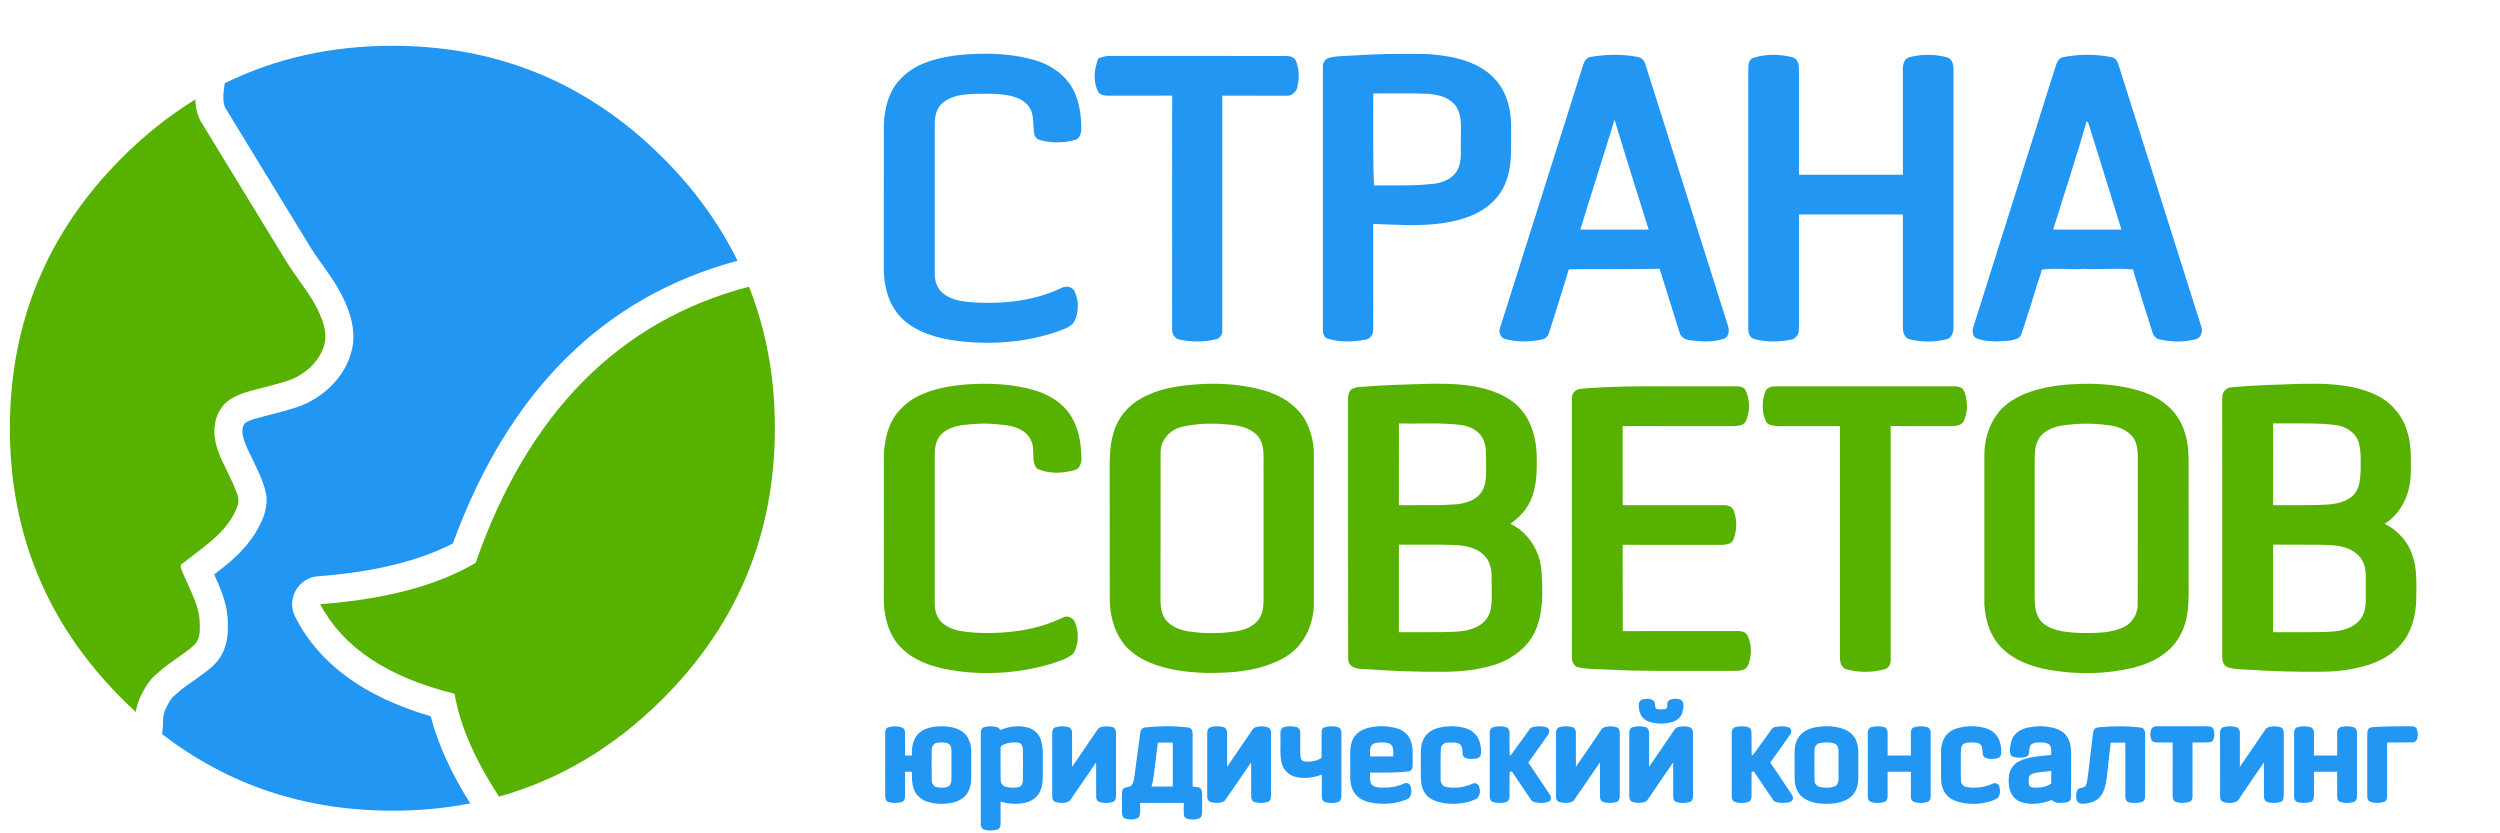 <?xml version="1.0" encoding="utf-8"?>
<!-- Generator: Adobe Illustrator 16.2.0, SVG Export Plug-In . SVG Version: 6.00 Build 0)  -->
<!DOCTYPE svg PUBLIC "-//W3C//DTD SVG 1.1//EN" "http://www.w3.org/Graphics/SVG/1.1/DTD/svg11.dtd">
<svg version="1.1" id="Слой_1" xmlns="http://www.w3.org/2000/svg" xmlns:xlink="http://www.w3.org/1999/xlink" x="0px" y="0px"
	 width="240px" height="80px" viewBox="0 0 349 116" enable-background="new 0 0 349 116" xml:space="preserve">
<path fill="#56B100" d="M149.246,57.501c-0.596-0.812-1.359-1.502-2.291-2.074c-0.859-0.523-1.81-0.925-2.862-1.202
	c-2.536-0.703-5.47-0.956-8.8-0.751c-1.34,0.09-2.524,0.247-3.546,0.458c-1.262,0.258-2.392,0.631-3.391,1.105
	c-1.22,0.565-2.284,1.419-3.204,2.561c-1.028,1.37-1.617,3.21-1.761,5.518c-0.006,2.267-0.012,9.083-0.012,20.438
	c0.012,1.232,0.18,2.369,0.511,3.42c0.366,1.179,0.919,2.182,1.653,3.019c1.358,1.521,3.391,2.579,6.102,3.173
	c2.783,0.589,5.699,0.764,8.758,0.523c3.036-0.271,5.71-0.866,8.019-1.779c0.342-0.15,0.607-0.276,0.781-0.379
	c0.283-0.162,0.505-0.336,0.679-0.523c0.361-0.655,0.553-1.376,0.577-2.158c0.03-0.775-0.114-1.515-0.421-2.206
	c-0.107-0.247-0.288-0.433-0.541-0.571c-0.246-0.139-0.505-0.192-0.775-0.163c-0.138,0.042-0.318,0.114-0.535,0.216
	c-0.259,0.126-0.433,0.21-0.523,0.241c-3.186,1.395-6.973,1.995-11.361,1.803c-1.106-0.09-1.875-0.18-2.309-0.265
	c-0.859-0.174-1.569-0.462-2.127-0.866c-0.451-0.294-0.8-0.715-1.046-1.262c-0.223-0.499-0.331-1.046-0.331-1.629V63.476
	c-0.036-1.232,0.222-2.194,0.782-2.873c0.655-0.758,1.707-1.238,3.162-1.443c0.938-0.103,1.755-0.168,2.453-0.187
	c0.884-0.024,1.702,0.012,2.453,0.103c0.721,0.042,1.328,0.126,1.828,0.24c0.655,0.162,1.22,0.402,1.683,0.728
	c0.439,0.289,0.788,0.679,1.04,1.172c0.246,0.487,0.354,0.998,0.337,1.533c0.024,0.277,0.042,0.716,0.06,1.311
	c0.055,0.511,0.211,0.902,0.469,1.178c0.775,0.379,1.653,0.571,2.633,0.583c0.848,0.012,1.749-0.114,2.693-0.373
	c0.325-0.108,0.565-0.342,0.721-0.709c0.126-0.301,0.187-0.644,0.168-1.028c-0.029-1.215-0.168-2.296-0.402-3.247
	C150.286,59.316,149.841,58.331,149.246,57.501L149.246,57.501z"/>
<path fill="#56B100" d="M274.465,55.343c-0.089-0.463-0.239-0.859-0.444-1.196c-0.259-0.265-0.673-0.391-1.238-0.384h-24.418
	c-0.451,0-0.714,0.006-0.792,0.012c-0.302,0.03-0.549,0.108-0.747,0.235c-0.198,0.114-0.354,0.354-0.469,0.709
	c-0.21,0.649-0.301,1.305-0.282,1.972c0.018,0.697,0.157,1.34,0.427,1.936c0.139,0.276,0.391,0.463,0.757,0.565
	c0.15,0.042,0.474,0.084,0.986,0.126c1.912,0.006,4.778,0.006,8.608,0c0.007,7.201,0.007,18.003,0,32.413
	c0.03,0.631,0.204,1.082,0.524,1.34c0.083,0.078,0.198,0.145,0.343,0.193c0.083,0.023,0.209,0.054,0.383,0.096
	c1.737,0.384,3.403,0.348,5.008-0.115c0.265-0.066,0.474-0.229,0.63-0.487c0.138-0.24,0.206-0.505,0.2-0.788V59.311
	c3.335,0.018,6.19,0.018,8.577,0.006c0.378-0.018,0.674-0.061,0.884-0.126c0.319-0.096,0.554-0.264,0.704-0.499
	c0.276-0.518,0.44-1.208,0.493-2.074C274.58,56.119,274.538,55.691,274.465,55.343L274.465,55.343z"/>
<path fill="#56B100" d="M243.202,53.894c-0.217-0.096-0.457-0.138-0.722-0.132h-9.629c-2.422-0.019-4.455-0.006-6.089,0.036
	c-2.212,0.048-4.238,0.15-6.078,0.307c-0.319,0.019-0.602,0.139-0.843,0.366c-0.246,0.235-0.377,0.505-0.396,0.824
	c-0.007,17.872-0.007,30.05,0.005,36.548c0.013,0.235,0.085,0.457,0.223,0.662c0.137,0.21,0.313,0.36,0.522,0.457
	c0.932,0.198,2.031,0.301,3.288,0.307c0.47,0.03,1.172,0.06,2.104,0.084c0.931,0.03,1.635,0.054,2.098,0.084
	c1.88,0.042,4.31,0.061,7.278,0.054c4.01-0.006,6.439-0.012,7.275-0.006c0.414-0.012,0.721-0.042,0.919-0.09
	c0.343-0.078,0.596-0.234,0.763-0.463c0.331-0.685,0.5-1.413,0.505-2.188c0.012-0.788-0.145-1.521-0.47-2.2
	c-0.101-0.21-0.282-0.373-0.529-0.481c-0.209-0.09-0.451-0.138-0.715-0.138c-7.188,0-12.581,0.006-16.17,0.012l-0.012-12.046
	c4.117,0.012,8.745,0.012,13.892,0.006c0.354-0.018,0.637-0.061,0.86-0.133c0.313-0.102,0.533-0.276,0.661-0.517
	c0.277-0.643,0.42-1.329,0.438-2.05c0.018-0.721-0.102-1.413-0.348-2.074c-0.09-0.258-0.271-0.457-0.548-0.595
	c-0.246-0.126-0.515-0.181-0.816-0.174c-6.283-0.006-10.99-0.006-14.133,0.006c0.006-3.276,0-6.955-0.012-11.048
	c8.596,0.012,13.754,0.018,15.467,0.012c0.438-0.03,0.751-0.066,0.943-0.114c0.349-0.096,0.602-0.271,0.758-0.517
	c0.306-0.68,0.469-1.395,0.475-2.152c0.005-0.763-0.144-1.485-0.452-2.152C243.617,54.165,243.448,54.002,243.202,53.894
	L243.202,53.894z"/>
<path fill="#56B100" d="M183.413,63.236c0.03-1.118-0.198-2.326-0.679-3.625c-0.354-0.968-0.872-1.815-1.563-2.531
	c-0.638-0.679-1.402-1.262-2.285-1.749c-0.818-0.451-1.713-0.806-2.681-1.058c-2.807-0.764-5.867-1.028-9.167-0.781
	c-2.001,0.126-3.739,0.415-5.211,0.877c-1.136,0.354-2.134,0.812-2.999,1.371c-0.993,0.643-1.774,1.407-2.345,2.29
	c-0.589,0.854-1.01,1.875-1.262,3.072c-0.192,0.932-0.295,2.038-0.307,3.331c0.006,4.226,0.012,10.555,0.006,19.001
	c0.018,1.136,0.156,2.194,0.427,3.174c0.307,1.1,0.757,2.062,1.365,2.885c0.836,1.154,2.086,2.098,3.763,2.825
	c1.112,0.476,2.374,0.83,3.775,1.07c1.112,0.187,2.417,0.319,3.919,0.385c1.642,0.018,3.06-0.03,4.257-0.144
	c1.532-0.15,2.92-0.42,4.165-0.823c1.077-0.355,1.979-0.751,2.717-1.185c0.932-0.547,1.677-1.184,2.225-1.923
	c0.643-0.824,1.124-1.755,1.448-2.795c0.319-1.016,0.462-2.057,0.432-3.121V63.236L183.413,63.236z M171.536,59.1
	c1.611,0.115,2.849,0.529,3.709,1.257c0.679,0.571,1.057,1.442,1.131,2.621c0.023,0.589,0.029,1.473,0.017,2.658v17.678
	c0.006,0.613-0.025,1.125-0.096,1.539c-0.102,0.559-0.283,1.028-0.554,1.419c-0.637,0.872-1.67,1.437-3.108,1.683
	c-2.218,0.343-4.454,0.354-6.696,0.03c-1.466-0.247-2.519-0.776-3.161-1.575c-0.487-0.595-0.746-1.467-0.771-2.621
	c-0.005-9.306,0-16.285,0.013-20.932c0.017-0.511,0.145-0.998,0.384-1.461c0.235-0.457,0.554-0.847,0.957-1.172
	c0.427-0.366,0.986-0.637,1.677-0.817c0.336-0.09,0.956-0.192,1.856-0.318C168.265,58.926,169.811,58.932,171.536,59.1L171.536,59.1
	z"/>
<path fill="#56B100" d="M195.034,53.552c-1.702,0.06-3.133,0.139-4.304,0.24c-0.463,0.018-0.818,0.042-1.052,0.072
	c-0.409,0.042-0.739,0.15-0.986,0.318c-0.324,0.223-0.492,0.631-0.5,1.232c0,1.617,0,7.664,0,18.154
	c0,7.358,0.008,13.412,0.012,18.154c-0.017,0.205,0.007,0.397,0.085,0.583c0.079,0.193,0.198,0.349,0.354,0.469
	c0.271,0.235,0.65,0.373,1.137,0.427c0.277,0.03,0.691,0.048,1.238,0.061c3.39,0.258,6.834,0.372,10.333,0.354
	c3.083,0.005,5.722-0.391,7.917-1.196c1.099-0.428,2.067-0.999,2.914-1.714c0.915-0.775,1.605-1.659,2.081-2.651
	c0.462-0.986,0.77-2.116,0.918-3.384c0.121-0.992,0.152-2.17,0.091-3.528c-0.018-0.824-0.06-1.473-0.115-1.954
	c-0.089-0.721-0.239-1.358-0.449-1.905c-0.355-0.944-0.854-1.792-1.51-2.543c-0.68-0.781-1.461-1.376-2.344-1.779
	c0.847-0.631,1.521-1.268,2.026-1.924c0.672-0.883,1.136-1.972,1.395-3.264c0.198-0.992,0.289-2.188,0.257-3.577
	c0.025-1.232-0.089-2.386-0.348-3.456c-0.294-1.203-0.757-2.26-1.394-3.174c-0.956-1.395-2.495-2.459-4.605-3.192
	c-1.28-0.433-2.742-0.721-4.37-0.86c-1.161-0.096-2.652-0.131-4.474-0.102C197.426,53.473,195.989,53.521,195.034,53.552
	L195.034,53.552z M195.291,58.95c0.956,0.024,2.387,0.024,4.299-0.006c1.725-0.006,3.155,0.066,4.298,0.205
	c0.667,0.09,1.256,0.283,1.773,0.565c0.596,0.331,1.028,0.757,1.312,1.287c0.257,0.462,0.407,1.045,0.462,1.737
	c0,0.006,0.012,0.607,0.03,1.815c-0.005,0.385-0.005,0.968-0.013,1.749c-0.042,0.667-0.156,1.238-0.354,1.708
	c-0.162,0.396-0.409,0.751-0.751,1.07c-0.319,0.294-0.691,0.523-1.111,0.691c-0.547,0.229-1.203,0.385-1.967,0.463
	c-0.114,0.006-0.787,0.048-2.026,0.114c-2.651-0.006-4.634,0-5.957,0.012C195.291,65.292,195.297,61.486,195.291,58.95
	L195.291,58.95z M199.038,88.086c-2.063-0.006-3.314-0.006-3.752,0V75.871c1.293,0.006,3.234,0.006,5.825,0
	c0.457,0.012,1.142,0.03,2.057,0.048c0.787,0.042,1.459,0.15,2.025,0.313c0.536,0.15,1.01,0.373,1.431,0.662
	c0.462,0.318,0.823,0.697,1.082,1.136c0.271,0.475,0.432,1.058,0.499,1.755c0.024,0.252,0.036,0.866,0.036,1.839
	c-0.005,0.403-0.005,1.004,0,1.815c-0.012,0.709-0.089,1.311-0.229,1.797c-0.126,0.451-0.354,0.86-0.691,1.238
	c-0.318,0.355-0.691,0.637-1.131,0.854c-0.859,0.433-1.989,0.673-3.395,0.715C201.819,88.074,200.569,88.092,199.038,88.086
	L199.038,88.086z"/>
<path fill="#56B100" d="M300.164,54.946c-0.655-0.294-1.376-0.547-2.176-0.757c-0.649-0.168-1.4-0.325-2.26-0.463
	c-2.044-0.318-4.227-0.396-6.552-0.246c-2.513,0.144-4.695,0.595-6.552,1.347c-1.757,0.751-3.054,1.725-3.902,2.934
	c-0.578,0.799-1.01,1.701-1.304,2.717c-0.271,0.95-0.409,1.947-0.403,2.993v19.718c-0.055,1.328,0.108,2.572,0.474,3.745
	c0.396,1.286,1.018,2.374,1.858,3.258c1.551,1.604,3.848,2.668,6.895,3.186c3.985,0.655,7.786,0.553,11.392-0.295
	c1.979-0.469,3.577-1.214,4.797-2.236c0.606-0.475,1.129-1.058,1.581-1.743c0.427-0.655,0.756-1.371,1.003-2.146
	c0.193-0.631,0.331-1.334,0.415-2.104c0.066-0.619,0.097-1.329,0.103-2.14c-0.013-2.927-0.013-8.421-0.005-16.471
	c0.005-0.979,0.005-1.72,0-2.212c-0.008-0.866-0.062-1.599-0.163-2.206c-0.211-1.484-0.697-2.778-1.456-3.877
	c-0.438-0.649-0.997-1.238-1.664-1.761C301.625,55.698,300.934,55.289,300.164,54.946L300.164,54.946z M298.433,63.596
	c0,0.914,0,4.34,0,10.279c0,4.16-0.005,7.586-0.012,10.273c0.023,0.703-0.169,1.37-0.571,2.001c-0.409,0.625-0.938,1.07-1.593,1.329
	c-1.064,0.439-2.314,0.673-3.763,0.704c-1.443,0.054-2.693,0.018-3.75-0.108c-1.161-0.103-2.119-0.367-2.869-0.793
	c-0.575-0.319-0.998-0.698-1.256-1.148c-0.235-0.403-0.397-0.884-0.486-1.431c-0.073-0.427-0.102-0.932-0.091-1.514V63.951
	c0-0.595,0.03-1.076,0.091-1.455c0.084-0.529,0.234-0.985,0.456-1.371c0.235-0.403,0.571-0.757,1.004-1.052
	c0.384-0.258,0.83-0.463,1.329-0.613c0.378-0.132,0.847-0.228,1.395-0.294c0.318-0.036,0.793-0.084,1.425-0.138
	c1.616-0.126,3.299-0.048,5.062,0.228c1.339,0.259,2.321,0.788,2.938,1.6C298.217,61.492,298.451,62.406,298.433,63.596
	L298.433,63.596z"/>
<path fill="#56B100" d="M334.59,57.261c-0.595-0.74-1.305-1.365-2.128-1.875c-0.927-0.559-2.067-1.016-3.427-1.359
	c-1.196-0.294-2.53-0.481-4.003-0.571c-1.063-0.06-2.41-0.072-4.052-0.036c-2.158,0.072-3.775,0.132-4.856,0.174
	c-1.894,0.079-3.512,0.187-4.84,0.337c-0.306,0.054-0.559,0.222-0.763,0.499c-0.192,0.264-0.295,0.559-0.301,0.877
	c-0.005,8.067,0,20.168,0.006,36.302c-0.006,0.325,0.066,0.619,0.217,0.89c0.174,0.295,0.409,0.475,0.703,0.541
	c0.582,0.144,1.353,0.234,2.32,0.271c1.215,0.042,1.99,0.09,2.331,0.132c2.22,0.102,4.029,0.156,5.417,0.162
	c1.929,0.012,3.239,0.006,3.943-0.024c1.475-0.066,2.771-0.24,3.896-0.517c1.201-0.247,2.291-0.607,3.259-1.094
	c1.1-0.547,2.013-1.226,2.747-2.043c0.702-0.775,1.25-1.708,1.635-2.808c0.343-0.985,0.547-2.056,0.606-3.21
	c0.03-1.401,0.037-2.453,0.019-3.156c-0.03-1.22-0.181-2.26-0.456-3.108c-0.282-1.01-0.775-1.93-1.484-2.765
	c-0.705-0.83-1.534-1.467-2.488-1.918c0.9-0.571,1.658-1.334,2.271-2.278c0.589-0.908,0.985-1.905,1.19-2.987
	c0.103-0.457,0.168-0.998,0.188-1.623c0.012-0.728,0.017-1.269,0.023-1.636c0.005-0.914-0.023-1.701-0.104-2.368
	c-0.096-0.859-0.271-1.629-0.517-2.314C335.661,58.859,335.209,58.03,334.59,57.261L334.59,57.261z M327.979,59.888
	c0.625,0.427,1.045,0.956,1.262,1.599c0.174,0.577,0.277,1.262,0.307,2.056c0.006,0.169,0.006,0.866,0,2.086
	c-0.055,0.788-0.113,1.329-0.174,1.617c-0.121,0.602-0.331,1.094-0.639,1.473c-0.672,0.83-1.784,1.335-3.335,1.509
	c-1.064,0.09-2.41,0.132-4.039,0.132c-2.459-0.006-3.806-0.006-4.04,0l0.012-11.416c0.072,0.006,1.526,0.006,4.358,0
	c1.749,0,3.197,0.072,4.353,0.223C326.759,59.256,327.407,59.497,327.979,59.888L327.979,59.888z M317.32,75.871
	c0.613,0.006,1.623,0.006,3.035,0c1.306-0.006,2.314,0,3.03,0.006c1.088,0.018,1.792,0.036,2.115,0.06
	c0.793,0.06,1.486,0.192,2.069,0.403c0.51,0.18,0.961,0.427,1.352,0.745c0.426,0.343,0.745,0.74,0.956,1.191
	c0.137,0.264,0.234,0.576,0.294,0.931c0.043,0.247,0.072,0.571,0.09,0.975v3.252c0.023,1.424-0.306,2.464-0.991,3.12
	c-0.606,0.662-1.521,1.106-2.741,1.329c-0.583,0.102-1.286,0.162-2.11,0.18c-0.944,0.006-1.646,0.018-2.121,0.024h-4.978V75.871
	L317.32,75.871z"/>
<path fill="#2196f3" d="M312.686,102.17c-0.006-0.288-0.072-0.499-0.187-0.631c-0.077-0.096-0.198-0.168-0.354-0.21
	c-0.012-0.006-0.15-0.03-0.408-0.078c-0.506-0.066-0.98-0.024-1.425,0.125c-0.295,0.139-0.427,0.445-0.396,0.932l0.005,8.668
	c-0.005,0.168,0.019,0.325,0.078,0.463c0.066,0.156,0.176,0.264,0.313,0.331c0.612,0.21,1.231,0.205,1.852-0.006
	c0.126-0.066,0.252-0.187,0.372-0.349c0.065-0.097,0.157-0.24,0.283-0.433c0.329-0.475,0.865-1.262,1.609-2.363
	c0.691-1.016,1.227-1.803,1.619-2.362l0.004,4.719c-0.004,0.162,0.02,0.318,0.079,0.457c0.065,0.162,0.173,0.27,0.313,0.336
	c0.475,0.156,0.992,0.192,1.539,0.108c0.203-0.042,0.325-0.072,0.355-0.078c0.125-0.042,0.229-0.108,0.294-0.193
	c0.102-0.114,0.155-0.276,0.174-0.48c0.005-0.235,0.005-0.409,0.012-0.523v-8.434c0.006-0.168-0.023-0.318-0.084-0.457
	c-0.066-0.157-0.167-0.271-0.307-0.337c-0.294-0.102-0.607-0.15-0.926-0.15s-0.631,0.055-0.932,0.157
	c-0.126,0.065-0.252,0.186-0.373,0.354c-0.125,0.198-0.222,0.342-0.288,0.433c-0.342,0.499-0.883,1.287-1.61,2.362
	c-0.691,1.028-1.232,1.815-1.611,2.356V102.17L312.686,102.17z"/>
<path fill="#2196f3" d="M308.982,103.073c0.09-0.175,0.139-0.397,0.15-0.656c-0.012-0.252-0.03-0.427-0.049-0.523
	c-0.041-0.198-0.113-0.355-0.217-0.475c-0.131-0.108-0.312-0.168-0.533-0.187c-0.26-0.006-0.451-0.006-0.577-0.012h-6.625
	c-0.174-0.006-0.325,0.018-0.462,0.078c-0.163,0.072-0.271,0.174-0.336,0.313c-0.104,0.234-0.151,0.487-0.151,0.751
	c0,0.258,0.047,0.505,0.151,0.746c0.126,0.246,0.39,0.373,0.799,0.373h2.175l-0.005,7.49c-0.006,0.168,0.018,0.324,0.085,0.463
	c0.065,0.162,0.173,0.27,0.313,0.336c0.655,0.21,1.311,0.21,1.978,0c0.139-0.061,0.24-0.168,0.313-0.331
	c0.06-0.138,0.089-0.289,0.084-0.463v-7.496c0.139-0.006,0.541-0.006,1.201,0c0.494,0.006,0.896-0.006,1.203-0.03
	C308.7,103.433,308.867,103.307,308.982,103.073L308.982,103.073z"/>
<path fill="#2196f3" d="M299.461,102.296c0.006-0.216-0.036-0.408-0.126-0.577c-0.109-0.198-0.264-0.3-0.464-0.318
	c-1.743-0.216-3.629-0.234-5.662-0.054c-0.235,0.019-0.411,0.048-0.524,0.084c-0.192,0.066-0.324,0.168-0.402,0.319
	c-0.06,0.198-0.108,0.451-0.139,0.757c-0.054,0.487-0.084,0.74-0.09,0.763l-0.601,5.026c-0.018,0.139-0.054,0.349-0.096,0.631
	c-0.041,0.247-0.109,0.445-0.198,0.607c-0.084,0.132-0.271,0.223-0.563,0.271c-0.289,0.054-0.477,0.144-0.566,0.271
	c-0.132,0.235-0.198,0.499-0.205,0.793c-0.005,0.277,0.042,0.547,0.15,0.812c0.073,0.126,0.193,0.223,0.355,0.289
	c0.138,0.054,0.293,0.078,0.462,0.072c1.053-0.066,1.828-0.373,2.328-0.914c0.287-0.319,0.51-0.722,0.672-1.214
	c0.108-0.343,0.204-0.8,0.289-1.371l0.578-5.037h2.037v7.472c-0.012,0.199,0.023,0.385,0.107,0.547
	c0.097,0.186,0.234,0.295,0.421,0.325c0.716,0.12,1.329,0.096,1.846-0.078c0.137-0.066,0.24-0.175,0.306-0.336
	c0.06-0.139,0.09-0.289,0.084-0.457V102.296L299.461,102.296z"/>
<path fill="#2196f3" d="M278.896,105.668c0.143-0.036,0.258-0.125,0.348-0.264c0.079-0.126,0.126-0.265,0.133-0.427
	c0.023-0.583-0.061-1.154-0.251-1.725c-0.139-0.384-0.351-0.727-0.644-1.022c-0.296-0.294-0.637-0.511-1.017-0.649
	c-1.027-0.367-2.169-0.457-3.433-0.271c-0.438,0.078-0.806,0.174-1.111,0.294c-0.392,0.15-0.716,0.354-0.975,0.601
	c-0.325,0.295-0.57,0.673-0.738,1.148c-0.145,0.403-0.223,0.86-0.242,1.359v3.727c0.019,0.866,0.205,1.563,0.56,2.086
	c0.343,0.535,0.914,0.938,1.7,1.202c0.722,0.216,1.468,0.325,2.244,0.325c0.763,0,1.508-0.103,2.248-0.313
	c0.541-0.156,0.938-0.336,1.19-0.541c0.162-0.199,0.259-0.445,0.289-0.746c0.024-0.259-0.005-0.529-0.09-0.8
	c-0.042-0.186-0.156-0.331-0.343-0.421c-0.186-0.096-0.366-0.102-0.54-0.012c-0.56,0.259-1.155,0.433-1.786,0.517
	c-0.62,0.078-1.239,0.072-1.858-0.024c-0.235-0.03-0.428-0.132-0.583-0.294c-0.169-0.174-0.253-0.379-0.247-0.607
	c-0.018-0.499-0.03-1.142-0.023-1.93c0.005-1.076,0.011-1.725,0.005-1.936c0.012-0.36,0.024-0.583,0.035-0.661
	c0.042-0.247,0.139-0.439,0.302-0.565c0.168-0.114,0.384-0.192,0.643-0.222c0.091-0.012,0.325-0.018,0.693-0.024
	c0.293,0.018,0.498,0.042,0.611,0.066c0.229,0.054,0.404,0.15,0.525,0.295c0.126,0.15,0.198,0.451,0.215,0.895
	c0.012,0.415,0.114,0.698,0.313,0.848C277.592,105.826,278.206,105.855,278.896,105.668L278.896,105.668z"/>
<path fill="#2196f3" d="M337.188,103.324c0.15-0.108,0.233-0.246,0.264-0.415c0.127-0.469,0.097-0.919-0.09-1.346
	c-0.107-0.229-0.354-0.343-0.745-0.343c-1.244,0-2.128,0.006-2.657,0.012c-0.991,0.019-1.875,0.055-2.656,0.108
	c-0.163,0.012-0.289,0.03-0.379,0.06c-0.139,0.042-0.234,0.108-0.301,0.21c-0.084,0.132-0.133,0.301-0.145,0.511
	c-0.006,0.126-0.012,0.306-0.006,0.547v8.302c-0.006,0.168,0.018,0.324,0.083,0.463c0.067,0.162,0.176,0.27,0.313,0.336
	c0.318,0.102,0.644,0.156,0.987,0.156c0.341,0,0.673-0.054,0.989-0.156c0.14-0.066,0.247-0.175,0.314-0.336
	c0.06-0.139,0.09-0.289,0.083-0.457v-7.496l3.47-0.006C336.887,103.481,337.042,103.433,337.188,103.324L337.188,103.324z"/>
<path fill="#2196f3" d="M329.035,102.176c0.007-0.174-0.023-0.324-0.084-0.462c-0.065-0.163-0.175-0.271-0.313-0.337
	c-0.534-0.174-1.106-0.204-1.713-0.078c-0.209,0.012-0.385,0.108-0.51,0.294c-0.122,0.175-0.17,0.367-0.146,0.578v3.138h-3.245
	v-3.138c0.006-0.186-0.024-0.349-0.103-0.499c-0.09-0.174-0.217-0.283-0.38-0.325c-0.654-0.174-1.286-0.168-1.893,0.03
	c-0.138,0.067-0.246,0.175-0.313,0.337c-0.061,0.138-0.084,0.288-0.079,0.457v8.807c-0.005,0.276,0.055,0.487,0.188,0.637
	c0.066,0.09,0.162,0.15,0.295,0.192c0.047,0.018,0.168,0.042,0.354,0.072c0.547,0.084,1.057,0.048,1.533-0.108
	c0.137-0.066,0.244-0.175,0.313-0.336c0.06-0.139,0.09-0.289,0.084-0.457v-3.408c1.074-0.006,2.157-0.006,3.245,0v3.408
	c-0.012,0.186,0.019,0.355,0.097,0.505c0.091,0.174,0.216,0.276,0.385,0.319c0.648,0.18,1.28,0.168,1.887-0.03
	c0.138-0.066,0.24-0.175,0.313-0.331c0.061-0.138,0.091-0.288,0.084-0.457V102.176L329.035,102.176z"/>
<path fill="#2196f3" d="M153.55,101.383c-0.132,0.065-0.258,0.186-0.373,0.348c-0.126,0.199-0.223,0.343-0.288,0.434
	c-0.332,0.474-0.866,1.262-1.611,2.362c-0.692,1.016-1.227,1.803-1.618,2.362v-4.713c0.006-0.168-0.018-0.324-0.078-0.462
	c-0.072-0.163-0.174-0.271-0.313-0.337c-0.667-0.21-1.328-0.21-1.983,0c-0.138,0.067-0.247,0.175-0.313,0.337
	c-0.066,0.138-0.09,0.294-0.084,0.469c0.006,2.928,0.006,5.861,0,8.794c-0.012,0.199,0.03,0.385,0.126,0.547
	c0.108,0.18,0.258,0.283,0.451,0.307c0.842,0.174,1.467,0.096,1.881-0.223c0.451-0.631,1.064-1.521,1.84-2.669
	c0.859-1.274,1.473-2.169,1.833-2.681l0.006,4.719c-0.006,0.168,0.019,0.325,0.078,0.463c0.066,0.156,0.175,0.264,0.313,0.331
	c0.607,0.198,1.238,0.205,1.894,0.03c0.163-0.042,0.289-0.15,0.379-0.325c0.078-0.15,0.108-0.318,0.102-0.504v-8.801
	c0.006-0.168-0.018-0.318-0.079-0.457c-0.072-0.163-0.174-0.271-0.312-0.337c-0.294-0.102-0.607-0.15-0.926-0.15
	C154.157,101.227,153.844,101.281,153.55,101.383L153.55,101.383z"/>
<path fill="#2196f3" d="M200.257,101.623c-0.402,0.163-0.733,0.379-0.992,0.644c-0.613,0.595-0.919,1.485-0.919,2.681l0.005,3.493
	c0.005,0.487,0.072,0.926,0.198,1.329c0.151,0.463,0.373,0.848,0.679,1.154c0.595,0.583,1.497,0.938,2.711,1.076
	c1.479,0.145,2.807-0.042,3.986-0.564c0.306-0.115,0.504-0.349,0.606-0.703c0.091-0.307,0.084-0.632-0.012-0.968
	c-0.023-0.21-0.132-0.379-0.332-0.499c-0.196-0.126-0.39-0.138-0.582-0.042c-0.577,0.264-1.185,0.438-1.828,0.523
	c-0.643,0.078-1.274,0.066-1.894-0.048c-0.259-0.042-0.457-0.18-0.6-0.415c-0.139-0.216-0.194-0.457-0.169-0.721
	c0-0.084,0-0.787-0.006-2.11c-0.005-0.848,0.006-1.545,0.037-2.104c0.005-0.235,0.103-0.438,0.289-0.601
	c0.174-0.15,0.384-0.234,0.63-0.241c0.463-0.024,0.758-0.03,0.89-0.024c0.343,0.018,0.619,0.096,0.842,0.234
	c0.187,0.145,0.301,0.385,0.331,0.715c0.042,0.523,0.071,0.8,0.078,0.817c0.077,0.217,0.253,0.367,0.517,0.445
	c0.12,0.036,0.361,0.065,0.715,0.096c0.39-0.03,0.63-0.06,0.728-0.084c0.276-0.078,0.457-0.223,0.535-0.438
	c0.067-0.259,0.085-0.547,0.054-0.872c-0.023-0.216-0.078-0.505-0.162-0.872c-0.108-0.439-0.319-0.835-0.631-1.184
	s-0.679-0.601-1.106-0.757c-1.04-0.367-2.188-0.457-3.445-0.271C200.96,101.389,200.577,101.497,200.257,101.623L200.257,101.623z"
	/>
<path fill="#2196f3" d="M187.262,102.183c0-0.415-0.127-0.679-0.379-0.799c-0.331-0.114-0.674-0.168-1.035-0.163
	c-0.354,0.006-0.703,0.066-1.033,0.18c-0.133,0.061-0.223,0.174-0.271,0.337c-0.03,0.108-0.048,0.258-0.048,0.445v3.444
	c-0.354,0.234-0.752,0.396-1.196,0.475c-0.428,0.078-0.854,0.084-1.287,0.006c-0.163-0.042-0.283-0.144-0.368-0.307
	c-0.072-0.138-0.108-0.294-0.113-0.481c-0.019-0.397-0.025-0.943-0.019-1.641c0.006-0.776,0.006-1.323,0-1.635
	c-0.006-0.156-0.048-0.301-0.125-0.427c-0.091-0.145-0.205-0.234-0.351-0.271c-0.654-0.174-1.286-0.168-1.892,0.03
	c-0.223,0.114-0.349,0.32-0.386,0.625c-0.018,0.174-0.023,0.433-0.011,0.782c0.017,0.421,0.017,1.052-0.007,1.894
	c0.007,0.751,0.084,1.376,0.241,1.869c0.114,0.379,0.313,0.71,0.595,1.005c0.277,0.294,0.602,0.504,0.969,0.631
	c0.606,0.217,1.274,0.295,2.001,0.24c0.645-0.054,1.299-0.204,1.979-0.462v3.149c0,0.168,0.047,0.325,0.15,0.463
	c0.108,0.151,0.247,0.235,0.407,0.259c0.723,0.162,1.354,0.126,1.889-0.108c0.156-0.132,0.246-0.325,0.277-0.577
	c0.004-0.307,0.004-0.529,0.012-0.668V102.183L187.262,102.183z"/>
<path fill="#2196f3" d="M177.433,102.17c0.006-0.162-0.019-0.318-0.078-0.457c-0.073-0.163-0.175-0.271-0.313-0.337
	c-0.62-0.21-1.233-0.204-1.853,0.007c-0.131,0.065-0.258,0.186-0.373,0.348c-0.125,0.199-0.221,0.343-0.289,0.434
	c-0.329,0.474-0.864,1.262-1.611,2.362c-0.69,1.016-1.225,1.803-1.616,2.362c0.006-2.146,0-3.751-0.005-4.827
	c0-0.162-0.042-0.306-0.121-0.439c-0.091-0.15-0.21-0.24-0.355-0.276c-0.655-0.174-1.287-0.168-1.893,0.03
	c-0.138,0.067-0.247,0.175-0.313,0.337c-0.067,0.138-0.091,0.294-0.084,0.462c0.005,2.928,0.005,5.855,0,8.789
	c-0.019,0.198,0.023,0.385,0.126,0.547c0.109,0.186,0.259,0.289,0.445,0.318c0.842,0.174,1.472,0.096,1.887-0.223
	c0.451-0.631,1.064-1.521,1.839-2.669c0.86-1.274,1.473-2.169,1.833-2.681l0.006,4.719c-0.012,0.186,0.019,0.355,0.096,0.505
	c0.09,0.174,0.216,0.276,0.386,0.319c0.649,0.18,1.28,0.168,1.894-0.03c0.138-0.066,0.239-0.175,0.306-0.331
	c0.061-0.138,0.091-0.289,0.084-0.463V102.17L177.433,102.17z"/>
<path fill="#2196f3" d="M228.781,98.083c-0.048,0.408,0.017,0.865,0.198,1.364c0.108,0.294,0.301,0.553,0.571,0.775
	c0.252,0.198,0.54,0.343,0.864,0.427c0.987,0.264,1.973,0.264,2.958,0c0.354-0.091,0.662-0.253,0.926-0.487
	c0.283-0.246,0.476-0.541,0.565-0.877c0.078-0.318,0.132-0.565,0.15-0.728c0.024-0.283-0.004-0.523-0.089-0.728
	c-0.079-0.162-0.218-0.282-0.421-0.349c-0.103-0.036-0.294-0.072-0.564-0.102c-0.704,0.006-1.088,0.21-1.167,0.613
	c-0.006,0.018-0.018,0.174-0.048,0.475c-0.018,0.192-0.096,0.313-0.235,0.354c-0.331,0.042-0.559,0.06-0.69,0.06
	c-0.271-0.006-0.486-0.054-0.661-0.15c-0.037-0.078-0.072-0.271-0.103-0.577c-0.024-0.247-0.103-0.421-0.229-0.523
	c-0.193-0.132-0.42-0.21-0.679-0.24c-0.235-0.024-0.47-0.006-0.717,0.054c-0.162,0.018-0.306,0.09-0.426,0.21
	C228.871,97.776,228.798,97.921,228.781,98.083L228.781,98.083z"/>
<path fill="#2196f3" d="M236.343,102.176c0.006-0.174-0.024-0.324-0.084-0.462c-0.067-0.157-0.168-0.271-0.307-0.337
	c-0.617-0.21-1.238-0.204-1.858,0.007c-0.107,0.042-0.215,0.138-0.318,0.288c-1.575,2.327-2.764,4.063-3.564,5.218v-4.719
	c0.006-0.186-0.024-0.349-0.102-0.499c-0.091-0.174-0.216-0.283-0.379-0.325c-0.655-0.18-1.293-0.168-1.9,0.03
	c-0.138,0.067-0.239,0.175-0.307,0.337c-0.059,0.138-0.083,0.288-0.078,0.457v8.801c-0.005,0.168,0.019,0.324,0.078,0.463
	c0.068,0.162,0.169,0.27,0.307,0.336c0.294,0.102,0.607,0.15,0.932,0.15c0.318,0,0.625-0.055,0.926-0.156
	c0.126-0.066,0.252-0.187,0.372-0.349c0.068-0.097,0.157-0.24,0.283-0.433c0.332-0.475,0.865-1.262,1.61-2.363
	c0.693-1.016,1.227-1.803,1.619-2.362l0.005,4.719c-0.012,0.186,0.019,0.355,0.097,0.505c0.089,0.174,0.215,0.276,0.384,0.319
	c0.648,0.18,1.28,0.168,1.893-0.03c0.139-0.066,0.24-0.18,0.313-0.336c0.062-0.139,0.085-0.295,0.079-0.463V102.176L236.343,102.176
	z"/>
<path fill="#2196f3" d="M226.123,102.165c0.007-0.169-0.023-0.319-0.084-0.458c-0.066-0.156-0.168-0.264-0.306-0.331
	c-0.619-0.21-1.239-0.204-1.859,0.007c-0.125,0.065-0.251,0.186-0.372,0.354c-0.121,0.198-0.217,0.342-0.282,0.433
	c-0.343,0.493-0.884,1.28-1.611,2.362c-0.697,1.028-1.238,1.815-1.616,2.356v-4.719c0.005-0.174-0.025-0.325-0.084-0.457
	c-0.068-0.163-0.175-0.271-0.314-0.337c-0.511-0.167-1.058-0.198-1.641-0.089c-0.138,0.03-0.239,0.054-0.294,0.072
	c-0.108,0.042-0.187,0.096-0.239,0.168c-0.109,0.12-0.176,0.283-0.194,0.493c-0.011,0.121-0.011,0.301-0.006,0.536v8.416
	c-0.018,0.198,0.024,0.379,0.127,0.547c0.101,0.18,0.251,0.283,0.444,0.313c0.842,0.174,1.473,0.096,1.887-0.223
	c0.451-0.631,1.063-1.521,1.839-2.669c0.86-1.274,1.473-2.169,1.834-2.681l0.005,4.713c-0.005,0.168,0.019,0.324,0.079,0.463
	c0.066,0.162,0.175,0.271,0.313,0.336c0.608,0.198,1.238,0.21,1.887,0.03c0.163-0.042,0.289-0.145,0.378-0.319
	c0.08-0.15,0.115-0.319,0.108-0.505V102.165L226.123,102.165z"/>
<path fill="#2196f3" d="M216.109,102.399c0.126-0.151,0.18-0.331,0.162-0.542c-0.017-0.222-0.12-0.373-0.294-0.463
	c-0.547-0.192-1.154-0.223-1.821-0.096c-0.301,0.042-0.504,0.156-0.62,0.331c-0.943,1.304-1.652,2.279-2.116,2.934
	c-0.126,0.186-0.229,0.325-0.295,0.415c-0.12,0.162-0.239,0.277-0.36,0.355c-0.03-0.415-0.042-0.968-0.037-1.647
	c0.007-0.848,0.007-1.395,0-1.647c-0.005-0.156-0.054-0.3-0.131-0.427c-0.089-0.139-0.205-0.228-0.348-0.265
	c-0.651-0.18-1.28-0.168-1.889,0.03c-0.138,0.067-0.246,0.175-0.313,0.337c-0.059,0.138-0.084,0.288-0.078,0.457v8.813
	c-0.006,0.163,0.019,0.319,0.078,0.457c0.067,0.156,0.168,0.265,0.307,0.331c0.614,0.198,1.244,0.205,1.9,0.03
	c0.145-0.036,0.258-0.126,0.348-0.265c0.079-0.126,0.121-0.271,0.126-0.427c0.007-0.342,0.007-0.92,0-1.743
	c-0.005-0.74,0-1.323,0.013-1.743l0.301-0.121c0.787,1.184,1.695,2.53,2.735,4.034c0.089,0.162,0.301,0.265,0.619,0.313
	c0.662,0.126,1.268,0.09,1.822-0.102c0.173-0.09,0.271-0.24,0.294-0.463c0.019-0.204-0.037-0.384-0.163-0.535
	c-0.282-0.408-0.781-1.154-1.496-2.237c-0.633-0.943-1.132-1.683-1.503-2.224c0.281-0.403,0.738-1.046,1.382-1.941
	C215.328,103.511,215.79,102.862,216.109,102.399L216.109,102.399z"/>
<path fill="#2196f3" d="M269.525,102.17c0.007-0.186-0.023-0.349-0.102-0.499c-0.091-0.174-0.218-0.283-0.378-0.325
	c-0.655-0.18-1.293-0.168-1.9,0.03c-0.139,0.067-0.247,0.181-0.313,0.343c-0.06,0.139-0.084,0.289-0.079,0.463l0.006,3.126h-3.247
	v-3.138c0.006-0.186-0.024-0.349-0.103-0.499c-0.089-0.174-0.217-0.283-0.378-0.325c-0.654-0.174-1.286-0.168-1.892,0.03
	c-0.139,0.067-0.247,0.175-0.315,0.337c-0.065,0.138-0.089,0.294-0.083,0.462l0.005,8.801c-0.012,0.18,0.019,0.348,0.097,0.499
	c0.09,0.175,0.216,0.283,0.378,0.325c0.655,0.18,1.287,0.168,1.9-0.03c0.138-0.066,0.24-0.18,0.306-0.336
	c0.061-0.139,0.091-0.289,0.084-0.457v-3.408c1.078-0.006,2.158-0.006,3.247,0v3.402c-0.012,0.18,0.019,0.348,0.096,0.504
	c0.09,0.175,0.216,0.283,0.378,0.325c0.655,0.18,1.287,0.168,1.9-0.03c0.138-0.066,0.24-0.18,0.306-0.336
	c0.062-0.139,0.092-0.289,0.085-0.463V102.17L269.525,102.17z"/>
<path fill="#2196f3" d="M250.054,101.846c-0.023-0.21-0.125-0.36-0.3-0.451c-0.378-0.139-0.8-0.192-1.274-0.163
	c-0.284,0.024-0.494,0.049-0.631,0.079c-0.247,0.054-0.421,0.156-0.529,0.318c-0.854,1.172-1.491,2.056-1.912,2.651
	c-0.012,0.019-0.145,0.205-0.396,0.56c-0.163,0.222-0.313,0.391-0.463,0.493c-0.03-0.391-0.042-0.974-0.03-1.749
	c0.006-0.776-0.005-1.359-0.036-1.744c-0.054-0.252-0.229-0.427-0.517-0.517c-0.15-0.042-0.409-0.078-0.775-0.096
	c-0.295,0.006-0.518,0.024-0.667,0.048c-0.259,0.037-0.452,0.126-0.59,0.265c-0.102,0.114-0.163,0.277-0.181,0.481
	c-0.012,0.121-0.012,0.294-0.005,0.529l0.005,8.428c-0.005,0.162,0.018,0.318,0.079,0.457c0.067,0.156,0.168,0.27,0.306,0.336
	c0.607,0.198,1.245,0.21,1.901,0.03c0.137-0.036,0.251-0.126,0.343-0.265c0.077-0.126,0.125-0.271,0.131-0.427
	c0.005-0.336,0.005-0.92,0-1.743c-0.006-0.739,0-1.323,0.012-1.743l0.301-0.121c0.709,1.07,1.616,2.416,2.729,4.034
	c0.125,0.162,0.324,0.271,0.595,0.318c0.156,0.03,0.39,0.048,0.697,0.066c0.36-0.018,0.583-0.03,0.667-0.042
	c0.259-0.036,0.463-0.114,0.613-0.228c0.113-0.114,0.175-0.259,0.169-0.439c-0.007-0.175-0.062-0.325-0.164-0.457
	c-1.322-1.99-2.319-3.48-3-4.466c0.265-0.379,0.729-1.028,1.384-1.948c0.595-0.824,1.052-1.479,1.382-1.954
	C250.024,102.236,250.073,102.057,250.054,101.846L250.054,101.846z"/>
<path fill="#2196f3" d="M135.306,103.234c-0.198-0.505-0.493-0.908-0.877-1.202c-0.799-0.595-1.936-0.86-3.415-0.8
	c-1.34,0.084-2.314,0.464-2.921,1.143c-0.577,0.655-0.842,1.629-0.799,2.934h-0.956v-3.138c0.006-0.174-0.024-0.331-0.084-0.463
	c-0.078-0.162-0.187-0.27-0.336-0.319c-0.307-0.107-0.631-0.162-0.974-0.162c-0.331,0-0.661,0.048-0.979,0.15
	c-0.139,0.067-0.247,0.175-0.313,0.337c-0.06,0.138-0.084,0.294-0.078,0.462l-0.006,8.789c-0.006,0.187,0.024,0.36,0.102,0.511
	c0.09,0.175,0.216,0.283,0.379,0.325c0.655,0.174,1.286,0.168,1.899-0.03c0.138-0.066,0.24-0.175,0.313-0.336
	c0.06-0.139,0.084-0.289,0.078-0.457v-3.408c0.319-0.006,0.637-0.006,0.962,0c-0.018,0.697,0.006,1.25,0.072,1.665
	c0.096,0.607,0.3,1.118,0.613,1.521c0.589,0.764,1.599,1.19,3.024,1.281c0.691,0.03,1.298-0.012,1.821-0.114
	c0.655-0.139,1.208-0.379,1.659-0.733c0.378-0.307,0.661-0.722,0.848-1.245c0.162-0.451,0.246-0.95,0.252-1.497
	c0.006-1.245,0.006-2.495,0-3.739C135.582,104.172,135.486,103.68,135.306,103.234L135.306,103.234z M132.745,104.088
	c0.047,0.156,0.072,0.367,0.078,0.625c0.006,1.286,0.006,2.573,0,3.853c-0.006,0.577-0.168,0.938-0.487,1.088
	c-0.39,0.156-0.901,0.181-1.533,0.078c-0.234-0.03-0.415-0.156-0.553-0.378c-0.126-0.199-0.187-0.42-0.181-0.667
	c-0.018-1.088-0.018-2.459,0-4.105c-0.018-0.253,0.036-0.481,0.163-0.679c0.138-0.216,0.325-0.343,0.564-0.373
	c0.667-0.096,1.19-0.065,1.558,0.09C132.541,103.703,132.667,103.86,132.745,104.088L132.745,104.088z"/>
<path fill="#2196f3" d="M144.665,102.074c-0.307-0.307-0.667-0.517-1.076-0.643c-0.625-0.187-1.292-0.252-2.002-0.187
	c-0.661,0.066-1.316,0.228-1.96,0.499c-0.072-0.114-0.132-0.192-0.174-0.24c-0.078-0.09-0.162-0.138-0.253-0.157
	c-0.655-0.174-1.286-0.168-1.899,0.03c-0.138,0.067-0.24,0.175-0.307,0.331c-0.06,0.138-0.084,0.289-0.078,0.458v12.659
	c-0.012,0.18,0.019,0.349,0.097,0.505c0.09,0.168,0.222,0.276,0.384,0.318c0.649,0.181,1.281,0.168,1.887-0.03
	c0.139-0.06,0.247-0.168,0.313-0.331c0.065-0.138,0.09-0.294,0.084-0.462v-3.096c0.553,0.174,1.112,0.276,1.671,0.307
	c0.583,0.036,1.148-0.006,1.695-0.126c0.439-0.096,0.836-0.258,1.185-0.487c0.385-0.246,0.673-0.56,0.872-0.926
	c0.271-0.499,0.421-1.13,0.463-1.894c-0.006-0.884-0.006-1.539,0.006-1.972c0.006-0.781,0.006-1.364,0-1.755
	c-0.012-0.691-0.096-1.262-0.258-1.725C145.194,102.748,144.978,102.387,144.665,102.074L144.665,102.074z M142.297,103.541
	c0.325,0.108,0.493,0.457,0.499,1.046c0.018,1.088,0.018,2.446,0,4.087c0.006,0.235-0.03,0.433-0.108,0.607
	c-0.09,0.21-0.234,0.349-0.433,0.415c-0.517,0.139-1.119,0.133-1.81-0.006c-0.228-0.048-0.414-0.168-0.559-0.367
	c-0.145-0.192-0.21-0.403-0.192-0.637c-0.012-0.553-0.018-1.28-0.018-2.176c0.006-1.13,0.006-1.857,0-2.177
	c-0.03-0.209,0.065-0.372,0.3-0.493c0.127-0.066,0.331-0.15,0.607-0.24C141.239,103.451,141.81,103.433,142.297,103.541
	L142.297,103.541z"/>
<path fill="#2196f3" d="M159.458,101.545c-0.163,0.126-0.246,0.282-0.252,0.475c-0.204,1.413-0.493,3.535-0.86,6.366
	c-0.042,0.241-0.078,0.421-0.115,0.547c-0.059,0.198-0.144,0.36-0.246,0.492c-0.091,0.121-0.241,0.205-0.438,0.253
	c-0.235,0.042-0.404,0.078-0.512,0.114c-0.144,0.06-0.252,0.175-0.324,0.337c-0.066,0.139-0.09,0.294-0.084,0.469
	c0.006,0.619,0.006,1.545,0.006,2.777c0.005,0.186,0.054,0.354,0.15,0.499c0.108,0.163,0.252,0.253,0.426,0.271
	c0.734,0.162,1.305,0.108,1.719-0.174c0.168-0.235,0.247-0.565,0.241-0.992c-0.006-0.698-0.012-1.052-0.012-1.058l6.101,0.006
	c0,0.048,0,0.331-0.005,0.842c-0.006,0.336,0,0.613,0.019,0.835c0.005,0.138,0.065,0.258,0.18,0.36
	c0.103,0.091,0.222,0.156,0.367,0.192c0.583,0.132,1.13,0.103,1.629-0.084c0.247-0.138,0.366-0.409,0.366-0.812v-2.675
	c0.006-0.168-0.023-0.318-0.084-0.457c-0.067-0.162-0.163-0.277-0.294-0.349c-0.133-0.042-0.289-0.079-0.47-0.096
	c-0.209-0.018-0.373-0.03-0.474-0.036v-7.346c0.012-0.216-0.03-0.409-0.121-0.578c-0.108-0.198-0.264-0.306-0.469-0.324
	c-1.905-0.234-3.877-0.241-5.927-0.03C159.778,101.376,159.604,101.438,159.458,101.545L159.458,101.545z M161.051,108.176
	c0.079-0.655,0.146-1.148,0.188-1.479l0.402-3.192h2.086v6.132h-2.977C160.873,109.233,160.974,108.747,161.051,108.176
	L161.051,108.176z"/>
<path fill="#2196f3" d="M196.867,103.066c-0.162-0.384-0.42-0.715-0.77-0.998c-0.331-0.265-0.709-0.457-1.136-0.571
	c-0.644-0.18-1.311-0.276-1.991-0.282c-0.672-0.006-1.334,0.072-1.988,0.234c-0.481,0.115-0.907,0.313-1.281,0.583
	c-0.403,0.301-0.697,0.661-0.877,1.082c-0.211,0.457-0.319,1.034-0.337,1.731c-0.006,0.396-0.006,0.991,0.007,1.785
	c0.018,0.396,0.018,1.004,0,1.815c0.023,0.709,0.154,1.292,0.389,1.749c0.222,0.451,0.572,0.83,1.035,1.13
	c0.428,0.271,0.907,0.457,1.443,0.547c0.781,0.163,1.575,0.21,2.379,0.156c0.806-0.054,1.587-0.216,2.34-0.48
	c0.21-0.079,0.36-0.144,0.438-0.187c0.163-0.09,0.277-0.205,0.342-0.331c0.116-0.247,0.169-0.505,0.169-0.788
	c-0.006-0.282-0.066-0.547-0.181-0.793c-0.078-0.163-0.215-0.259-0.414-0.289c-0.18-0.03-0.349,0-0.512,0.091
	c-0.835,0.385-1.832,0.564-2.98,0.535c-0.373-0.006-0.655-0.036-0.848-0.09c-0.313-0.078-0.541-0.228-0.691-0.451
	c-0.09-0.198-0.146-0.451-0.151-0.769c0.012-0.355,0.012-0.613,0.005-0.788c0.596-0.006,1.492-0.006,2.682,0
	c1.045-0.018,1.941-0.072,2.681-0.168c0.209-0.012,0.367-0.114,0.469-0.307c0.09-0.168,0.132-0.36,0.121-0.583
	c0.012-0.805,0.012-1.406,0-1.81C197.192,104.118,197.077,103.529,196.867,103.066L196.867,103.066z M191.835,103.607
	c0.336-0.091,0.687-0.139,1.046-0.139c0.367,0,0.716,0.048,1.046,0.145c0.306,0.126,0.493,0.385,0.553,0.781
	c0.03,0.229,0.042,0.571,0.024,1.034h-3.247c-0.017-0.463-0.012-0.806,0.019-1.034C191.337,103.992,191.522,103.733,191.835,103.607
	L191.835,103.607z"/>
<path fill="#2196f3" d="M259.425,104.947c0-0.787-0.143-1.448-0.425-1.983c-0.181-0.343-0.44-0.643-0.783-0.896
	c-0.313-0.234-0.667-0.415-1.063-0.541c-1.053-0.325-2.199-0.397-3.444-0.21c-1.089,0.168-1.894,0.553-2.417,1.154
	c-0.522,0.602-0.776,1.431-0.77,2.483l0.005,3.613c0.012,0.487,0.097,0.938,0.247,1.347c0.174,0.463,0.42,0.835,0.752,1.124
	c0.432,0.374,0.973,0.644,1.628,0.806c0.516,0.126,1.124,0.199,1.822,0.205c0.691-0.006,1.297-0.078,1.814-0.205
	c0.651-0.162,1.19-0.432,1.624-0.799c0.342-0.301,0.601-0.698,0.774-1.185c0.151-0.426,0.229-0.896,0.235-1.413V104.947
	L259.425,104.947z M255.164,103.469c0.366,0.012,0.698,0.078,0.979,0.192c0.188,0.079,0.32,0.229,0.41,0.439
	c0.072,0.174,0.107,0.373,0.102,0.601c0.005,1.292,0.005,2.579,0,3.871c0.005,0.229-0.03,0.427-0.107,0.601
	c-0.092,0.21-0.23,0.355-0.416,0.433c-0.284,0.114-0.606,0.18-0.974,0.192c-0.271,0.006-0.601-0.018-0.992-0.072
	c-0.235-0.03-0.438-0.132-0.601-0.301c-0.174-0.174-0.259-0.378-0.252-0.613c-0.023-0.836-0.03-2.254-0.012-4.244
	c-0.019-0.258,0.059-0.487,0.229-0.685c0.163-0.198,0.373-0.313,0.631-0.343C254.55,103.487,254.887,103.463,255.164,103.469
	L255.164,103.469z"/>
<path fill="#2196f3" d="M289.122,104.954c0.005-0.956-0.169-1.701-0.536-2.236c-0.198-0.318-0.47-0.583-0.813-0.806
	c-0.313-0.205-0.666-0.355-1.057-0.451c-0.643-0.163-1.299-0.247-1.966-0.241c-0.68,0.006-1.334,0.09-1.972,0.265
	c-0.444,0.114-0.834,0.318-1.179,0.602c-0.365,0.3-0.619,0.655-0.756,1.069c-0.252,0.793-0.318,1.443-0.198,1.941
	c0.061,0.205,0.216,0.343,0.475,0.415c0.036,0.012,0.258,0.042,0.667,0.096c0.378-0.005,0.619-0.024,0.733-0.042
	c0.282-0.048,0.493-0.156,0.639-0.318c0.078-0.132,0.125-0.378,0.144-0.739c0.012-0.331,0.084-0.571,0.217-0.716
	c0.138-0.126,0.318-0.216,0.54-0.264c0.139-0.03,0.343-0.048,0.613-0.054c0.362,0,0.62,0.012,0.782,0.042
	c0.289,0.048,0.518,0.157,0.691,0.325c0.12,0.163,0.187,0.385,0.205,0.667c0.005,0.163,0.012,0.396,0.005,0.716
	c-1.021,0.096-1.784,0.18-2.296,0.252c-0.888,0.126-1.623,0.336-2.2,0.631c-0.414,0.21-0.75,0.517-1.009,0.919
	c-0.259,0.403-0.403,0.836-0.42,1.305c-0.097,1.328,0.173,2.302,0.817,2.921c0.391,0.403,1.016,0.661,1.875,0.77
	c1.053,0.096,2.152-0.072,3.313-0.511c0.222,0.234,0.535,0.373,0.949,0.402c0.241,0.019,0.601,0,1.077-0.065
	c0.185-0.012,0.342-0.09,0.469-0.241c0.127-0.144,0.186-0.313,0.186-0.499C289.115,108.374,289.115,106.324,289.122,104.954
	L289.122,104.954z M286.355,107.442c0,0.199,0,0.499,0,0.902c-0.005,0.361-0.011,0.661-0.017,0.895
	c-0.374,0.241-0.794,0.403-1.269,0.487c-0.439,0.078-0.89,0.09-1.365,0.03c-0.143-0.018-0.265-0.09-0.36-0.205
	c-0.09-0.114-0.138-0.247-0.132-0.391c-0.012-0.21-0.018-0.366-0.018-0.469c0-0.186,0.024-0.336,0.066-0.462
	c0.101-0.163,0.265-0.295,0.486-0.385c0.151-0.06,0.356-0.114,0.62-0.162C284.625,107.646,285.286,107.569,286.355,107.442
	L286.355,107.442z"/>
<path fill="#2196f3" d="M271.316,7.722c-0.793-0.174-1.594-0.252-2.393-0.234c-0.824,0.018-1.618,0.132-2.38,0.342
	c-0.198,0.048-0.367,0.15-0.512,0.313c-0.137,0.15-0.239,0.331-0.294,0.529c-0.066,0.229-0.096,0.505-0.103,0.823
	c-0.005,0.187,0,0.469,0.006,0.842c-0.006,3.09-0.006,7.719,0.007,13.892h-14.512c-0.006-4.917-0.006-9.828,0-14.739
	c0-0.595-0.12-1.034-0.361-1.322c-0.126-0.15-0.306-0.265-0.553-0.343c-0.293-0.066-0.511-0.114-0.65-0.145
	c-0.822-0.162-1.634-0.222-2.435-0.186c-0.84,0.036-1.641,0.18-2.404,0.427c-0.24,0.084-0.421,0.264-0.534,0.547
	c-0.091,0.216-0.134,0.475-0.138,0.782v36.566c-0.005,0.457,0.126,0.824,0.402,1.106c0.126,0.126,0.307,0.216,0.536,0.276
	c0.133,0.036,0.331,0.078,0.602,0.121c1.376,0.27,2.861,0.24,4.466-0.078c0.337-0.055,0.625-0.265,0.866-0.644
	c0.102-0.162,0.161-0.373,0.186-0.619c0.005-0.06,0.012-0.283,0.018-0.661V29.777c8.061,0,12.894,0,14.505-0.006l0.007,15.906
	c-0.007,0.24,0.023,0.469,0.101,0.679c0.079,0.229,0.193,0.421,0.355,0.577c0.132,0.133,0.313,0.229,0.535,0.289
	c0.079,0.019,0.282,0.06,0.613,0.114c1.514,0.271,3.029,0.217,4.538-0.15c0.295-0.09,0.522-0.289,0.691-0.595
	c0.144-0.271,0.217-0.577,0.223-0.908V9.495c0.005-0.667-0.169-1.154-0.529-1.461c-0.103-0.09-0.235-0.156-0.41-0.21
	C271.568,7.782,271.418,7.746,271.316,7.722L271.316,7.722z"/>
<path fill="#2196f3" d="M154.951,7.638c-0.445-0.018-0.986,0.096-1.623,0.354c-0.307,0.776-0.481,1.527-0.511,2.267
	c-0.042,0.835,0.102,1.593,0.426,2.266c0.103,0.234,0.289,0.415,0.559,0.529c0.229,0.096,0.487,0.145,0.775,0.139
	c0.403,0,1.917,0,4.533,0c1.833,0,3.342-0.006,4.527-0.012c-0.02,7.25-0.02,18.124-0.008,32.617c-0.03,0.318,0.05,0.625,0.247,0.908
	c0.198,0.282,0.451,0.463,0.764,0.535c1.881,0.378,3.636,0.348,5.271-0.085c0.216-0.09,0.391-0.234,0.528-0.444
	c0.139-0.205,0.199-0.427,0.193-0.662c0.006-16.429,0.006-27.387,0-32.863c1.989,0.012,4.971,0.018,8.957,0.012
	c0.402,0.036,0.757-0.096,1.064-0.403c0.294-0.289,0.457-0.637,0.493-1.046c0.132-0.547,0.18-1.112,0.144-1.695
	c-0.042-0.571-0.156-1.124-0.349-1.665c-0.095-0.253-0.282-0.445-0.553-0.571c-0.234-0.114-0.499-0.168-0.793-0.168
	C168.638,7.65,160.427,7.644,154.951,7.638L154.951,7.638z"/>
<path fill="#2196f3" d="M142.597,13.793c0.542,0.319,0.944,0.715,1.214,1.202c0.247,0.415,0.391,1.01,0.421,1.773
	c0.042,0.956,0.102,1.569,0.168,1.833c0.042,0.198,0.145,0.366,0.301,0.517c0.15,0.145,0.331,0.24,0.529,0.282
	c0.787,0.211,1.599,0.313,2.422,0.307c0.83-0.006,1.635-0.115,2.417-0.337c0.253-0.06,0.457-0.216,0.613-0.469
	c0.132-0.21,0.216-0.463,0.252-0.751c0.055-0.757-0.005-1.719-0.18-2.886c-0.259-1.544-0.758-2.819-1.497-3.823
	c-0.559-0.758-1.256-1.413-2.098-1.972c-0.787-0.523-1.665-0.926-2.621-1.214c-2.759-0.823-6.005-1.1-9.732-0.823
	c-2.266,0.174-4.214,0.583-5.831,1.232c-0.817,0.331-1.569,0.757-2.249,1.28c-0.709,0.547-1.305,1.166-1.791,1.863
	c-0.908,1.34-1.425,3.102-1.545,5.272c-0.006,10.069-0.012,16.116-0.012,18.136c0.006,0.493,0.006,1.232,0,2.224
	c0.018,0.859,0.09,1.593,0.216,2.212c0.174,1.003,0.487,1.923,0.932,2.765c0.481,0.908,1.088,1.666,1.822,2.267
	c1.196,1.016,2.801,1.779,4.809,2.284c2.026,0.493,4.383,0.733,7.075,0.722c3.282-0.037,6.378-0.547,9.282-1.534
	c0.283-0.108,0.709-0.276,1.292-0.499c0.487-0.222,0.853-0.487,1.1-0.805c0.349-0.644,0.535-1.353,0.559-2.122
	c0.019-0.751-0.12-1.473-0.415-2.158c-0.078-0.198-0.21-0.36-0.396-0.487c-0.18-0.126-0.378-0.204-0.595-0.222
	c-0.228-0.03-0.487,0.012-0.775,0.126c-0.324,0.156-0.571,0.264-0.733,0.331c-3.462,1.497-7.574,2.056-12.329,1.677
	c-0.788-0.084-1.449-0.211-1.984-0.379c-0.709-0.223-1.292-0.547-1.743-0.974c-0.349-0.318-0.607-0.721-0.782-1.22
	c-0.15-0.439-0.228-0.92-0.222-1.443c-0.012-9.239-0.012-16.176,0-20.799c-0.006-0.613,0.066-1.16,0.229-1.641
	c0.192-0.577,0.493-1.034,0.907-1.364c0.535-0.451,1.221-0.775,2.044-0.974c0.595-0.138,1.352-0.229,2.278-0.258
	c1.136-0.03,1.978-0.036,2.525-0.018c0.938,0.03,1.773,0.114,2.5,0.265C141.593,13.318,142.135,13.522,142.597,13.793
	L142.597,13.793z"/>
<path fill="#2196f3" d="M208.92,11.13c-0.596-0.715-1.3-1.311-2.11-1.792c-1.04-0.625-2.267-1.1-3.673-1.425
	c-1.077-0.247-2.387-0.427-3.926-0.541c-3.89-0.066-7.232,0-10.021,0.192c-0.065,0.006-0.673,0.042-1.833,0.096
	c-0.74,0.036-1.34,0.121-1.816,0.247c-0.258,0.06-0.474,0.21-0.637,0.451c-0.162,0.235-0.235,0.487-0.229,0.763v36.681
	c-0.006,0.294,0.036,0.559,0.133,0.781c0.114,0.277,0.294,0.451,0.54,0.529c1.473,0.457,3.217,0.505,5.243,0.15
	c0.336-0.042,0.613-0.216,0.83-0.511c0.21-0.289,0.306-0.607,0.288-0.95c0.006-6.534,0.006-11.439-0.006-14.709
	c1.155,0.054,2.892,0.114,5.206,0.18c1.653-0.012,3.067-0.096,4.244-0.252c1.533-0.205,2.904-0.547,4.119-1.034
	c0.846-0.33,1.617-0.763,2.313-1.287c0.734-0.559,1.341-1.19,1.828-1.905c0.703-1.016,1.166-2.291,1.382-3.817
	c0.103-0.686,0.156-1.533,0.156-2.537c-0.012-1.124-0.012-1.972-0.005-2.536c0.047-1.623-0.169-3.078-0.65-4.371
	C209.996,12.663,209.539,11.863,208.92,11.13L208.92,11.13z M201.11,13.234c0.541,0.163,1.017,0.391,1.419,0.691
	c0.457,0.343,0.787,0.746,0.998,1.208c0.247,0.535,0.385,1.208,0.415,2.02c0.012,0.462,0.012,1.154-0.006,2.074
	c-0.019,0.438-0.012,1.106,0.006,1.996c-0.013,0.781-0.114,1.431-0.307,1.954c-0.15,0.421-0.396,0.799-0.739,1.13
	c-0.319,0.318-0.697,0.564-1.13,0.751c-0.451,0.204-0.985,0.348-1.617,0.438c-0.198,0.03-0.757,0.078-1.677,0.145
	c-0.926,0.048-2.038,0.072-3.337,0.078c-1.484-0.006-2.596-0.006-3.335-0.006c-0.072-1.684-0.102-3.823-0.097-6.414
	c0.006-3.806,0.013-5.945,0.006-6.42c3.089,0,4.942,0,5.561-0.006c1.141,0.03,1.786,0.048,1.936,0.054
	C199.938,12.976,200.577,13.078,201.11,13.234L201.11,13.234z"/>
<path fill="#2196f3" d="M229.869,9.352c-0.092-0.313-0.163-0.548-0.223-0.698c-0.102-0.258-0.241-0.457-0.403-0.595
	c-0.138-0.114-0.313-0.204-0.529-0.259c-0.078-0.018-0.277-0.054-0.583-0.102c-1.922-0.313-3.968-0.282-6.138,0.09
	c-0.233,0.054-0.438,0.186-0.612,0.396c-0.151,0.174-0.264,0.397-0.355,0.661c-1.305,4.106-3.252,10.273-5.844,18.491
	c-2.59,8.218-4.538,14.379-5.842,18.484c-0.047,0.277-0.005,0.541,0.131,0.8c0.14,0.271,0.344,0.45,0.601,0.528
	c0.867,0.234,1.769,0.349,2.7,0.349c0.908,0,1.811-0.108,2.705-0.33c0.264-0.091,0.475-0.283,0.637-0.59
	c0.09-0.162,0.199-0.445,0.313-0.841c0.211-0.697,0.645-2.08,1.3-4.147c0.547-1.726,0.967-3.114,1.273-4.154
	c1.359-0.03,3.475-0.042,6.342-0.036c2.771,0,4.887-0.018,6.337-0.048c0.324,1.052,0.787,2.531,1.394,4.448
	c0.644,2.05,1.112,3.529,1.395,4.443c0.066,0.282,0.228,0.522,0.481,0.721c0.235,0.181,0.499,0.294,0.806,0.336
	c0.914,0.138,1.725,0.205,2.44,0.198c0.885-0.006,1.683-0.126,2.411-0.349c0.259-0.078,0.457-0.252,0.595-0.535
	c0.114-0.247,0.163-0.517,0.139-0.805c-0.03-0.199-0.091-0.451-0.188-0.746c-0.143-0.438-0.222-0.685-0.24-0.739L229.869,9.352
	L229.869,9.352z M225.396,16.552c0.668,2.224,1.449,4.785,2.357,7.676c0.27,0.878,1.075,3.433,2.405,7.659
	c-0.705-0.006-3.891-0.006-9.547-0.006c0.522-1.725,1.322-4.28,2.393-7.664C224.08,20.796,224.88,18.242,225.396,16.552
	L225.396,16.552z"/>
<path fill="#2196f3" d="M294.927,7.854c-0.023-0.006-0.15-0.03-0.378-0.084c-2.206-0.403-4.417-0.385-6.629,0.06
	c-0.306,0.097-0.547,0.319-0.729,0.673c-0.078,0.15-0.197,0.476-0.348,0.968l-11.36,35.996c-0.104,0.288-0.134,0.577-0.078,0.859
	c0.053,0.324,0.204,0.559,0.444,0.703c0.409,0.181,0.89,0.307,1.438,0.373c0.342,0.042,0.834,0.078,1.489,0.096
	c0.319-0.018,0.806-0.048,1.456-0.084c0.558-0.054,1.032-0.162,1.411-0.324c0.181-0.078,0.332-0.217,0.446-0.421
	c0.065-0.121,0.139-0.313,0.223-0.577c0.294-0.854,0.654-1.978,1.087-3.367c0.548-1.773,0.896-2.897,1.052-3.384
	c0.037-0.139,0.138-0.445,0.314-0.92c0.138-0.379,0.221-0.691,0.256-0.938c0.687-0.12,1.647-0.156,2.88-0.108
	c1.353,0.055,2.314,0.055,2.885-0.012c0.704,0.054,1.876,0.054,3.504,0.012c1.51-0.036,2.676-0.012,3.5,0.078
	c0.012,0.078,0.036,0.211,0.078,0.392c0.564,1.869,1.436,4.665,2.614,8.385c0.079,0.259,0.198,0.476,0.374,0.656
	c0.185,0.198,0.408,0.313,0.655,0.336c1.76,0.391,3.461,0.379,5.096-0.048c0.343-0.126,0.578-0.379,0.704-0.764
	c0.12-0.367,0.108-0.722-0.042-1.064c-0.872-2.747-4.677-14.799-11.422-36.145c-0.102-0.325-0.174-0.535-0.216-0.626
	c-0.104-0.229-0.223-0.408-0.372-0.535C295.181,7.962,295.066,7.896,294.927,7.854L294.927,7.854z M291.513,16.955
	c0.163,0.523,0.944,3.012,2.333,7.466c0.938,3.012,1.708,5.5,2.307,7.466c-1.063-0.006-4.236-0.006-9.533-0.006
	c0.331-1.094,1.124-3.613,2.374-7.55c0.992-3.108,1.756-5.632,2.303-7.574L291.513,16.955L291.513,16.955z"/>
<path fill="#2196f3" d="M59.961,6.448c-1.695-0.15-3.42-0.223-5.182-0.223c-8.518,0-16.32,1.743-23.396,5.224l-0.066,0.396
	c-0.103,0.631-0.15,1.214-0.138,1.749v0.012c0.012,0.499,0.102,0.926,0.27,1.274c0.842,1.371,2.724,4.46,5.651,9.263
	c2.916,4.785,4.983,8.169,6.204,10.147l0.03,0.054c0.331,0.553,0.962,1.473,1.894,2.759v0.006c1.046,1.455,1.803,2.633,2.278,3.528
	l0.013,0.024c0.486,0.92,0.853,1.737,1.106,2.446l0.006,0.006c0.396,1.106,0.625,2.158,0.685,3.15v0.012
	c0.114,1.473-0.198,2.958-0.925,4.448c-0.536,1.112-1.299,2.158-2.296,3.138c-0.03,0.024-0.061,0.048-0.084,0.078
	c-1.353,1.25-2.867,2.164-4.545,2.735c-0.03,0.006-0.053,0.012-0.078,0.024c-1.063,0.343-2.326,0.691-3.798,1.059
	c-0.019,0.006-0.036,0.006-0.048,0.011c-1.094,0.283-1.773,0.463-2.032,0.547h-0.012c-0.487,0.156-0.901,0.337-1.232,0.541
	c-0.079,0.061-0.139,0.132-0.193,0.223l-0.018,0.03c-0.09,0.15-0.15,0.312-0.174,0.486c-0.006,0.036-0.012,0.079-0.018,0.12
	c-0.042,0.307-0.024,0.644,0.054,0.999v0.011c0.108,0.487,0.295,1.022,0.559,1.611l0.006,0.012c0.072,0.162,0.469,0.986,1.19,2.483
	l0.006,0.005c0.619,1.281,1.058,2.375,1.316,3.271c0.018,0.072,0.036,0.144,0.055,0.216c0.27,0.998,0.216,2.098-0.15,3.294
	L36.89,71.64c-0.133,0.457-0.391,1.051-0.782,1.785c-0.006,0.006-0.006,0.012-0.006,0.018c-0.619,1.196-1.485,2.368-2.597,3.511
	l-0.012,0.018c-0.733,0.751-1.689,1.581-2.861,2.488l-0.006,0.006l-0.727,0.559c0.048,0.108,0.102,0.222,0.156,0.342
	c0.595,1.304,1.017,2.398,1.263,3.27c0.403,1.245,0.559,2.765,0.469,4.575c-0.006,0.054-0.006,0.108-0.012,0.168
	c-0.103,1.071-0.355,1.984-0.77,2.748l-0.03,0.048c-0.282,0.565-0.721,1.124-1.316,1.683l-0.019,0.018
	c-0.138,0.132-0.438,0.379-0.896,0.745c-0.036,0.018-0.066,0.043-0.096,0.066c-0.462,0.343-1.124,0.824-1.978,1.431l-0.012,0.006
	c-0.716,0.499-1.184,0.842-1.407,1.022c-0.229,0.186-0.589,0.504-1.082,0.949l-0.03,0.024c-0.258,0.294-0.553,0.751-0.872,1.376
	l-0.012,0.018c-0.222,0.421-0.373,0.854-0.439,1.298l-0.006,0.024c-0.03,0.175-0.042,0.349-0.042,0.529v0.036
	c-0.006,0.704-0.054,1.347-0.132,1.917c9.239,7.124,19.951,10.688,32.142,10.688c3.757,0,7.381-0.337,10.862-1.016
	c-2.699-4.31-4.533-8.362-5.512-12.167c-9.306-2.723-15.6-7.333-18.887-13.82c-0.421-0.799-0.554-1.635-0.397-2.506
	c0.157-0.872,0.566-1.611,1.227-2.212c0.662-0.601,1.437-0.938,2.327-1.003c7.767-0.589,14.042-2.116,18.821-4.581
	c7.784-21.286,21.027-34.444,39.74-39.469c-2.542-5.176-6.017-9.967-10.423-14.374c-3.625-3.625-7.508-6.612-11.65-8.974
	C74.526,9.255,67.553,7.108,59.961,6.448L59.961,6.448z"/>
<path fill="#56B100" d="M45.414,46.524c-0.042-0.655-0.198-1.353-0.463-2.086c-0.204-0.565-0.499-1.214-0.89-1.954
	c-0.421-0.788-1.088-1.815-2.008-3.095c-1.022-1.419-1.713-2.435-2.08-3.048c-1.221-1.983-3.294-5.374-6.21-10.165
	c-2.921-4.797-4.803-7.88-5.644-9.251c-0.529-0.859-0.812-1.929-0.848-3.209c-3.625,2.218-7.039,4.935-10.25,8.145
	C6.593,32.29,1.381,44.871,1.381,59.617S6.593,86.95,17.022,97.373c0.631,0.631,1.274,1.251,1.93,1.846
	c0.131-0.859,0.414-1.701,0.841-2.519c0.607-1.178,1.196-2.014,1.761-2.513c0.559-0.499,0.967-0.86,1.226-1.07
	c0.258-0.21,0.806-0.607,1.629-1.19s1.46-1.046,1.911-1.376c0.343-0.271,0.565-0.451,0.667-0.547
	c0.241-0.222,0.42-0.451,0.541-0.674c0.186-0.366,0.307-0.805,0.354-1.316c0.066-1.28-0.036-2.356-0.306-3.24
	c-0.205-0.733-0.565-1.659-1.076-2.777c-0.644-1.407-1.046-2.314-1.203-2.729c-0.036-0.078-0.054-0.181-0.06-0.295
	c0.006-0.132,0.006-0.228,0.006-0.294l2.994-2.309c1.01-0.781,1.833-1.497,2.465-2.14c0.829-0.853,1.479-1.725,1.941-2.615
	c0.252-0.475,0.427-0.859,0.517-1.154c0.138-0.451,0.168-0.865,0.079-1.244c-0.217-0.733-0.578-1.629-1.088-2.681
	c-0.757-1.569-1.172-2.435-1.25-2.608c-0.391-0.872-0.661-1.671-0.812-2.393c-0.192-0.896-0.216-1.738-0.078-2.513
	c0.103-0.703,0.337-1.346,0.697-1.941c0.373-0.625,0.848-1.124,1.419-1.497c0.583-0.378,1.311-0.709,2.17-0.986
	c0.294-0.096,1.064-0.306,2.308-0.625c1.389-0.343,2.585-0.673,3.589-0.992c1.166-0.403,2.218-1.035,3.156-1.906
	c0.661-0.649,1.172-1.34,1.527-2.068C45.288,48.172,45.468,47.348,45.414,46.524L45.414,46.524z"/>
<path fill="#56B100" d="M92.536,97.373c10.423-10.423,15.635-23.011,15.635-37.756c0-7.087-1.202-13.675-3.613-19.765
	c-18.142,4.768-30.861,17.619-38.159,38.557c-5.32,3.155-12.551,5.08-21.707,5.771c3.198,6.041,9.45,10.207,18.761,12.497
	c0.745,4.389,2.819,9.174,6.215,14.361C78.187,108.651,85.81,104.094,92.536,97.373L92.536,97.373z"/>
</svg>
